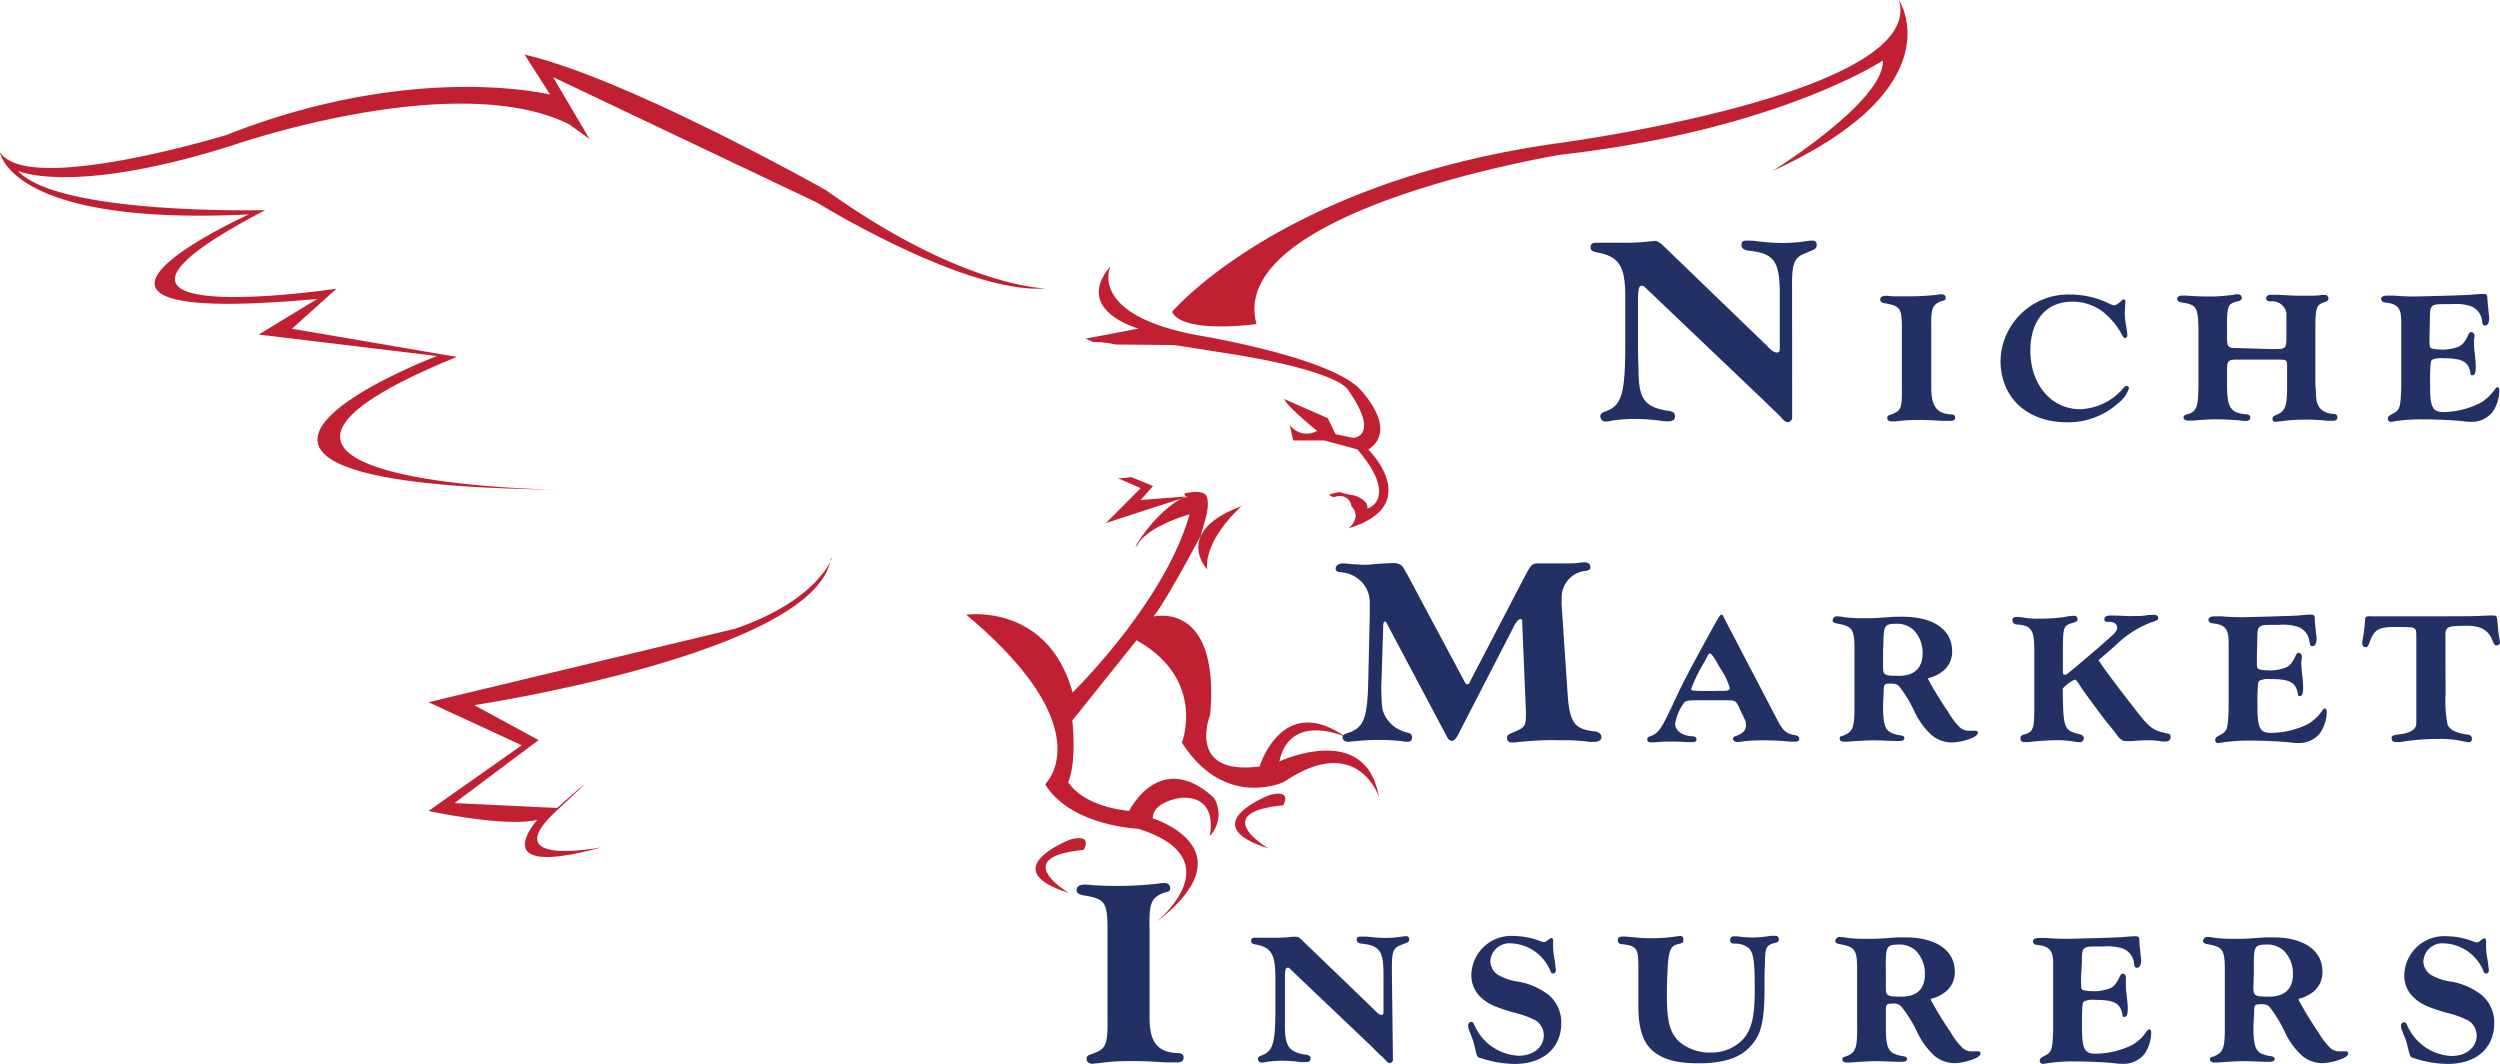<svg height="119.4" viewBox="0 0 280.54 119.4" width="280.54" xmlns="http://www.w3.org/2000/svg"><path d="m128 56.11 5.36-.42-9.25 3 3.89-3.91-2.55-1.12q.75 0 1.5-.12l2.44 1zm25.57-5.68c3.52-2.33-1.11-6.91-1.11-6.91-3.79-3.58-18.13-5.91-18.13-5.91-12.39-2.33-9.71-7.74-9.71-7.74-4.25 5 3.15 7 3.15 7l-5.95 1.13.83.37a11.93 11.93 0 0 1 2.55.29l6.6.06 6.93 1.09c12 2 12.58 4 12.58 4 3.61 5.16.56 5.33.56 5.33l-2-.42-.87-1.79-4.9-2.16c.37.91 3.7 3.58 3.7 3.58a2.32 2.32 0 0 1 -3.06-.67l.37 1.75h3.52l3.7 1c4.72 5.57 1.11 6.65 1.11 6.65.18-1-1.48-1.49-1.48-1.49a9.44 9.44 0 0 1 -1.63-.37l-1 .2-.16.15.48.24a1.61 1.61 0 0 1 .66-.14 1.25 1.25 0 0 1 1.34 1.19h.06c1.11 1.25-.37 2.42-.37 2.42 8.57-2.61 2.19-8.85 2.19-8.85zm-10 35c1.21-5.58 7.4-2.75 7.4-2.75-7.12-5-9.62 3.33-9.62 3.33-8.32 1.08-5.55-5.82-5.55-5.82 1.11-12.9-6.38-11-6.38-11 1-1.11 3.91-6.43 5.32-9.07l.09-.35c.3-1.13.94-2.74.63-3.92-.22-.86-1.59-.69-2.59-.46a1.28 1.28 0 0 1 .16.32c-3.89 1.83-6.57 7.24-5.27 5.24s5.73-3.24 5.73-3.24c-2.77 9.9-13.13 20-13.13 20-2.78-10.07-11.93-8.73-11.93-8.73 15.41 12.9 8.85 19.02 8.85 19.02 2.86 4.7 10.45 5 10.45 5 10.82 3.41 2 10.49 2 10.49 10.73-8.24-.37-11.65-.37-11.65 0-2 3.33-2.33 3.33-2.33 4.16-.09 3.05 4.32 3.05 4.32a3.53 3.53 0 0 0 .47-4.32c-6.08-5.51-9.5 1.49-9.5 1.49-5.46-.58-6.84-3.24-6.84-3.24 1-2.41.46-6.91.46-6.91l7.21-9c7.86 4.41 5.09 11.48 5.09 11.48 4.81 7.57 11.47 4.41 11.47 4.41 8.23-5.58 10.63 1.66 10.63 1.66-1.48-8.52-11.19-3.94-11.19-3.94zm-2.57-49.07c-3.51-12.81 34.13-19 34.13-19 24.33-2.75 36.16-10.57 36.16-10.57.19 4.58-12.39 12.4-12.39 12.4 20.67-9.45 14.19-19.19 14.19-19.19 3.15 10.57-38.19 16.06-38.19 16.06-31.08 4.33-43.38 18.94-43.38 18.94 1.29 2.53 9.48 1.36 9.48 1.36zm-23.67-4s-9.35-.08-24.61-11c0 0-22.29-12.57-33.85-15.23l2.87 4.49s-15.22-3.8-36.31 4.52c0 0-22.43 6.86-25.43 1.92 0 0 1 8.32 27.93 7 0 0-28.3 12.81 7.68 9.48l-6.57 4 20 2.41s-37.83 14.4 13.59 15c0 0-46.42-.58-11.37-14.9l-18.5-3.16 5-4.49s-34.78 5.16-8-8.82c0 0-23.21.58-27.75-4.41 0 0 6 2.83 24-2.83 0 0 25-8.74 37.83-2.41l2.31 1.66-4.09-6.94 29.6 14.07s16.64 10.28 25.62 9.65zm-24 30.29s-1.48 4.66-10.82 7.9l-34.42 8.25 10.46 4.83-10.46 7.37s8.51 1.86 12.21 1c0 0-6.1 6.74 7.22 3.08 0 0-12 2.33-5.09-4.08s.09-.33.09-.33l-11.52-.55 9.44-7.07-7.22-3.92s38.44-5.82 40.01-16.47zm46.14-5.91c-8 2.92-4 7.16-4 7.16-.35-3.44 3.9-7.15 3.9-7.15zm-19.34 37.46s-8.69 3.33-.18 6c0 0-6.85-4 1.66-4.83 0-.01 1.11-1.84-1.48-1.17zm22.38-5s-8.69 3.32-.18 6c0 0-6.85-4 1.66-4.83.01 0 1.11-1.83-1.48-1.16z" fill="#c02032"/><path d="m201.11 46.83a.52.52 0 0 1 -.51.54c-.19 0-.36-.12-.64-.42a12.9 12.9 0 0 0 -1-1l-1.48-1.44-12.81-12.2c-.25-.24-.25-.24-.41-.24-.39 0-.45.33-.45 2.25v3.54 1.5c0 .9.06 1.71.06 2.16 0 3.15.64 4.08 3 4.53.84.09 1.09.24 1.09.66s-.29.57-.74.57c-.22 0-.54 0-.83-.06a22.21 22.21 0 0 0 -2.79-.21 16.66 16.66 0 0 0 -2.8.21 3 3 0 0 1 -.61.09.61.61 0 0 1 -.61-.57c0-.27.13-.42.65-.6 1.76-.66 2.15-2 2.15-7.47v-4.89c.06-3.87-.61-5-3.21-5.46-.49-.09-.68-.24-.68-.57s.16-.51.61-.51h3.28a22.66 22.66 0 0 0 2.73-.15c.25 0 .48-.06.61-.06s.44.09.83.45l11.4 11c.16.15.32.3.45.45.45.45.73.63 1 .63s.32-.18.32-.48v-6.08c0-3.69-.64-4.56-3.43-4.86-.61-.09-.87-.27-.87-.66s.19-.48.64-.48c.26 0 .61 0 1 .06a27.37 27.37 0 0 0 2.89.21 18.36 18.36 0 0 0 2.56-.18 5.55 5.55 0 0 1 .87-.09q.48 0 .48.45c0 .45-.06.48-1.35 1s-1.44 1.29-1.41 4.11zm15.61-3.33c0 2 .57 2.89 2.14 3 .4 0 .54.1.54.35s-.16.38-.52.38h-.88c-1.32-.08-1.79-.1-2.56-.1a18.46 18.46 0 0 0 -2.74.16c-.18 0-.36 0-.47 0-.27 0-.45-.15-.45-.38s.11-.3.45-.4c1.12-.42 1.21-.65 1.19-3.07v-6.56c0-2.24-.16-2.52-1.8-2.83-.45-.07-.63-.19-.63-.44s.25-.42.61-.42a7.4 7.4 0 0 1 .78.06h1.35a28.12 28.12 0 0 0 3.6-.17 3.75 3.75 0 0 1 .54-.06c.29 0 .47.15.47.4s-.07.27-.52.38c-1 .42-1.14.82-1.1 3zm21.71-8.38a11.4 11.4 0 0 0 .16 1.51 5.65 5.65 0 0 1 .13 1c0 .16-.11.31-.24.31s-.25-.12-.45-.54a8.54 8.54 0 0 0 -2.03-2.4 5.7 5.7 0 0 0 -3.44-1.15c-2.92 0-4.72 2.08-4.72 5.5 0 3.8 2.36 6.57 5.58 6.57a6.66 6.66 0 0 0 4.6-2.08c.45-.52.48-.54.63-.54a.27.27 0 0 1 .25.29 3.54 3.54 0 0 1 -1.24 1.68 8.4 8.4 0 0 1 -5.7 2.12c-4.48 0-7.47-2.77-7.47-6.93a7.62 7.62 0 0 1 7.89-7.41 9.88 9.88 0 0 1 4.27 1 1.63 1.63 0 0 0 .61.21c.16 0 .36-.13.65-.38s.32-.3.41-.3.18.13.18.26zm16.57 4.05c1.55 0 1.57 0 1.57-1.49v-.8c0-.73 0-.88 0-1.74a1.6 1.6 0 0 0 -1.77-1.32c-.34 0-.5-.13-.5-.34s.18-.4.48-.4.4 0 .67 0 2 .11 2.74.11 2.09 0 2.27-.09h.43a.37.37 0 0 1 .4.38c0 .21-.13.34-.47.44-.87.27-1 .61-1 2.94v6.14c0 .15 0 .15.07 1.16 0 1.51.63 2.2 2 2.3.29 0 .4.15.4.38s-.16.38-.49.38h-.54a23.55 23.55 0 0 0 -2.66-.13 18.36 18.36 0 0 0 -2.54.17l-.67.08c-.25 0-.38-.12-.38-.33s.11-.32.45-.46c1-.42 1.21-.95 1.19-3.49v-1.56c0-.73 0-.86-.11-1s-.25-.15-1.46-.15h-4c-1.1 0-1.19.13-1.17 1.43v1.22c0 2.71.32 3.3 2.07 3.49.38 0 .54.14.54.37s-.2.38-.52.38a5.46 5.46 0 0 1 -.65-.06c-.52-.06-1.87-.13-2.79-.13-.6 0-1.95.09-2.42.15h-.54c-.34 0-.57-.12-.57-.33s.12-.28.34-.36c1.15-.29 1.33-.78 1.33-3.63v-6c-.05-2.43-.23-2.7-1.91-2.94-.32-.06-.48-.18-.48-.39s.21-.38.54-.38h.52c.65.06 1.53.1 2.38.1a17.81 17.81 0 0 0 2.84-.19 3.45 3.45 0 0 1 .51-.06.43.43 0 0 1 .47.4c0 .21-.13.32-.49.4-1.08.25-1.19.5-1.17 3v1c0 1.13.11 1.26 1.17 1.24zm17.63-1.6c0 1.31 0 1.31.12 1.45s.65.21 1.52.21a5.07 5.07 0 0 0 1.62-.33c.43-.19.72-.53 1.08-1.3.11-.24.2-.34.36-.34a.4.4 0 0 1 .34.44c0 .08 0 .27-.05.46a2.43 2.43 0 0 0 0 .36 7.75 7.75 0 0 0 .07 1 15.49 15.49 0 0 1 .13 1.59c0 .7-.09 1-.36 1s-.15 0-.31-.59c-.29-1-1-1.32-3-1.32a2.48 2.48 0 0 0 -1.19.16c-.2.13-.2.17-.27 1.6v1.22c0 2.52.27 3.06 1.53 3.06a9.48 9.48 0 0 0 4.16-1.05 5.15 5.15 0 0 0 1.6-1.53c.11-.14.2-.21.29-.21s.2.15.2.36a4.45 4.45 0 0 1 -.74 2.39 3 3 0 0 1 -2.32 1.14c-.2 0-.56 0-1-.07-1.05-.12-3-.21-4.54-.21a19.79 19.79 0 0 0 -3 .19 5.1 5.1 0 0 1 -.56.09.34.34 0 0 1 -.36-.34c0-.23.11-.34.51-.55.86-.46.9-.63 1-2.85v-7.52c0-1.55-.43-2-1.87-2.14a.44.44 0 0 1 -.4-.4c0-.23.27-.37.67-.37h.74c1 .08 1.67.1 2.25.1.92 0 6-.15 6.39-.19.6-.06 1.21-.1 1.39-.1.38 0 .49.08.49.44a12.64 12.64 0 0 0 .12 1.26c0 .36.09.75.09 1 0 .53-.18.84-.45.84s-.3-.1-.36-.61a2 2 0 0 0 -1.31-1.57 5.66 5.66 0 0 0 -2.11-.21c-1.62 0-1.84 0-2.11.19s-.32.48-.32 1.7zm-96.7 40.58c.25 3 .8 3.69 3.08 3.93.42.06.7.3.7.63s-.32.54-.8.54h-.54a20.6 20.6 0 0 0 -3.18-.18 35.63 35.63 0 0 0 -5.14.24 2.43 2.43 0 0 1 -.45 0 .45.45 0 0 1 -.48-.48c0-.36.06-.39 1.06-.81s1.06-.75 1.06-2l-.42-10c0-.48 0-.54-.22-.54s-.49.3-.9 1.17l-6.14 11.91c-.22.39-.41.57-.64.57s-.41-.15-.61-.57l-6.61-12.45c-.16-.33-.19-.36-.29-.36s-.19.09-.19.51l-.22 6.96v.12c.06 2.1.09 2.28.35 2.85a3.7 3.7 0 0 0 2.53 2c.45.12.58.24.58.57a.46.46 0 0 1 -.51.48c-.1 0-.35 0-.58-.06a22.29 22.29 0 0 0 -2.66-.15 26 26 0 0 0 -2.7.15c-.29 0-.55.06-.71.06-.38 0-.64-.21-.64-.48s.13-.33.42-.45c1.86-.57 2.28-1.47 2.44-5.07l.19-8.16v-.6c0-.36 0-.69 0-.87a3.36 3.36 0 0 0 -1-2.4 3.6 3.6 0 0 0 -2.34-1c-.36-.06-.49-.18-.49-.42s.29-.57.81-.57a8.42 8.42 0 0 1 1 .09c.45 0 .87.06 1.26.06s.8 0 1.51-.09c.89-.06 1.54-.09 1.89-.09a1.39 1.39 0 0 1 1 .33c.06.09.22.33.48.78l6.32 11.82c.32.63.36.66.52.66s.19-.06.32-.36l6.16-11.82c.68-1.29.8-1.38 1.51-1.38h.84s1.25 0 2.37 0c.42 0 .93 0 1.29-.06s.51-.06.67-.06c.39 0 .64.21.64.51s-.13.36-.48.45a2.92 2.92 0 0 0 -2 1 3 3 0 0 0 -.74 2.16 5.1 5.1 0 0 0 0 .81zm23.41 2.44c.72 1.4 1.06 1.72 2 1.89.4.06.56.19.56.42s-.18.33-.45.33h-.54a26.45 26.45 0 0 0 -3-.15 18.87 18.87 0 0 0 -2.27.11 4.51 4.51 0 0 1 -.7.08c-.24 0-.47-.17-.47-.36s.09-.25.41-.35c.69-.25 1.05-.63 1.05-1.14s0-.37-.69-1.84c-.45-1-.45-1-1.73-1h-2.41c-1.73 0-1.91 0-2.18.36a5.54 5.54 0 0 0 -.94 2.28c0 .72.69 1.28 1.75 1.39.49 0 .65.13.65.36s-.18.31-.49.31h-.63q-.57-.06-1.71-.06a13.66 13.66 0 0 0 -1.8.08h-.54a.32.32 0 0 1 -.36-.33c0-.17.07-.26.29-.34.95-.34 1.22-.69 2.57-3.57s1.68-3.48 4.45-8.54c.65-1.18.87-1.54 1-1.54s.16 0 .34.42zm-5.82-3.07c.4 0 .58-.1.58-.33a6.82 6.82 0 0 0 -.94-2l-.59-1c-.31-.57-.56-.86-.69-.86s-.12 0-.61.94a17.56 17.56 0 0 0 -1.48 3c0 .23 0 .25 1.37.27h.9zm17.79 1.6c0 2.58.27 3.06 1.71 3.36.54.08.68.14.68.35s-.18.32-.52.32h-.56c-.39 0-1.6-.07-2.45-.07-.65 0-2.18.09-2.81.15h-.45c-.29 0-.47-.14-.47-.35s.06-.23.31-.3c1.21-.44 1.37-.9 1.35-3.65v-6.07c0-2.29-.23-2.58-2-2.9-.32-.06-.45-.17-.45-.38a.48.48 0 0 1 .51-.42 4 4 0 0 1 .72.09 16.48 16.48 0 0 0 2.36.12c1 0 1.26 0 3.31-.16h1c3.42 0 5.51 1.47 5.51 3.85a2.77 2.77 0 0 1 -1.06 2.27 4.21 4.21 0 0 1 -1.46.73c-.14 0-.18.08-.18.15a41.14 41.14 0 0 0 2.25 3.67 7.82 7.82 0 0 0 1.34 1.76 1.5 1.5 0 0 0 1 .36h.45a1.32 1.32 0 0 1 .27 0c.18 0 .27.08.27.25s-.22.4-.76.61a6.72 6.72 0 0 1 -2.09.46 3.57 3.57 0 0 1 -2.32-.82 8.38 8.38 0 0 1 -2-2.79 14.22 14.22 0 0 0 -1.6-2.62c-.24-.3-.49-.38-1-.38-.72 0-.79.08-.79.88zm0-4.37c0 1 .09 1.09 1.78 1.09s2.65-.86 2.65-2.48a3.56 3.56 0 0 0 -1.08-2.73 2.75 2.75 0 0 0 -2-.63c-.61 0-.92.11-1.05.32s-.23.42-.25 1.41-.05 1.15-.05 1.28zm20.18 3.82c.07 3.07.25 3.44 1.73 3.78.43.1.61.23.61.48a.44.44 0 0 1 -.45.46 6.12 6.12 0 0 1 -.81-.1 11.09 11.09 0 0 0 -1.82-.13c-.76 0-2.34.11-3.1.21-.2 0-.41 0-.52 0-.27 0-.4-.15-.4-.42a.38.38 0 0 1 .31-.4c1.17-.32 1.26-.57 1.24-3.57v-6.02c0-2.08-.32-2.65-1.8-2.77-.45 0-.65-.19-.65-.48s.18-.38.47-.38a5.11 5.11 0 0 1 .81.08 8.72 8.72 0 0 0 1.66.11 19.8 19.8 0 0 0 2.7-.15 8 8 0 0 1 1.26-.17.36.36 0 0 1 .4.36c0 .25-.13.33-.56.44-1 .31-1.06.46-1.08 2.81v2.4c0 .54 0 .61.2.61s.18 0 .74-.47l.37-.29 2.3-1.96c.36-.3.36-.3 1.8-1.58.5-.44.68-.71.68-1a.62.62 0 0 0 -.43-.57 1.66 1.66 0 0 0 -.67-.06c-.23 0-.34-.11-.34-.32s.2-.4.67-.4.65 0 1.82.06a3.84 3.84 0 0 0 .63 0c.57 0 1.17 0 1.53-.07s.79-.06 1-.06.4.13.4.34-.09.29-.85.52a11.7 11.7 0 0 0 -4 2.62l-1.85 1.6c.63 1 1.85 2.6 4.34 5.82 1.48 1.87 1.78 2.05 3.44 2.43.27.06.31.13.31.4s-.22.48-.56.48h-.34a9.35 9.35 0 0 0 -1.66-.14 16.35 16.35 0 0 0 -1.82.1h-.58c-.43 0-.68-.16-1.11-.75-.06-.11-.44-.57-1-1.26-.75-.93-2.75-3.66-3.13-4.26s-.45-.63-.56-.63a3.91 3.91 0 0 0 -1.35 1zm21.77-5c0 1.31 0 1.31.12 1.45s.65.21 1.52.21a5.07 5.07 0 0 0 1.62-.33c.43-.19.72-.53 1.08-1.3.11-.24.2-.34.36-.34a.4.4 0 0 1 .34.44 3.85 3.85 0 0 1 -.05.46 2.43 2.43 0 0 0 0 .36 7.75 7.75 0 0 0 .07 1 15.49 15.49 0 0 1 .13 1.59c0 .69-.09 1-.36 1s-.15 0-.31-.59c-.29-1-1-1.32-3-1.32a2.5 2.5 0 0 0 -1.19.16c-.2.13-.2.17-.27 1.6v1.22c0 2.52.27 3.06 1.53 3.06a9.48 9.48 0 0 0 4.16-1 5 5 0 0 0 1.6-1.53c.11-.15.2-.21.29-.21s.2.15.2.36a4.36 4.36 0 0 1 -.74 2.39 3 3 0 0 1 -2.32 1.13c-.2 0-.56 0-1-.06-1.06-.12-3-.21-4.54-.21a19.84 19.84 0 0 0 -3 .19 4.59 4.59 0 0 1 -.56.08.33.33 0 0 1 -.36-.33c0-.23.11-.34.51-.55.86-.46.9-.63 1-2.85v-7.57c0-1.55-.43-2-1.87-2.14a.44.44 0 0 1 -.4-.4c0-.23.27-.38.67-.38h.75c1 .08 1.66.1 2.24.1.93 0 6-.15 6.39-.19.6-.06 1.21-.1 1.39-.1.38 0 .5.08.5.44a9.9 9.9 0 0 0 .11 1.26c0 .35.09.75.09 1 0 .53-.18.84-.45.84s-.29-.1-.36-.61a2 2 0 0 0 -1.31-1.57 5.66 5.66 0 0 0 -2.11-.21c-1.62 0-1.84 0-2.11.19s-.32.48-.32 1.7zm21.17 4.43a13.37 13.37 0 0 0 .22 3.28c.23.63 1 1 2.36 1.17a.42.42 0 0 1 .38.44.36.36 0 0 1 -.36.4 2.18 2.18 0 0 1 -.42-.06 11.87 11.87 0 0 0 -3-.31 26.37 26.37 0 0 0 -4.27.35h-.47c-.31 0-.49-.14-.49-.42s.06-.35 1-.46c1.15-.16 1.73-.56 1.77-1.19v-.61-1.14-7.3c0-1.35 0-1.41-.16-1.58s-.36-.21-2.13-.21c-2 0-2.43.25-3 1.83-.11.33-.22.44-.42.44s-.36-.17-.36-.46a3.5 3.5 0 0 1 .09-.63 17.26 17.26 0 0 0 .22-1.87c0-.4.09-.51.38-.51a1.29 1.29 0 0 1 .3 0h1.14 3 2.57c3.82 0 4.74 0 6.51-.09a3 3 0 0 1 .39 0c.51 0 .51 0 .6 1s.12 1.16.16 1.39a4.35 4.35 0 0 1 .09.6.33.33 0 0 1 -.34.36c-.27 0-.27 0-.65-.9a2.32 2.32 0 0 0 -1.19-1.07 4.49 4.49 0 0 0 -1.55-.23c-1.55 0-2.07.08-2.25.38s-.11.31-.13 1.49zm-145.43 35.91c-.07 2.91.8 4.14 3.05 4.26.57 0 .77.15.77.51s-.23.54-.74.54h-1.25c-1.9-.12-2.57-.15-3.66-.15a25.09 25.09 0 0 0 -3.92.24c-.26 0-.51.06-.68.06-.38 0-.64-.21-.64-.54s.16-.42.64-.57c1.61-.6 1.74-.93 1.71-4.38v-9.39c0-3.21-.23-3.6-2.57-4-.64-.09-.9-.27-.9-.63s.35-.6.87-.6a10.47 10.47 0 0 1 1.12.09c.48 0 1 .06 1.93.06a41.56 41.56 0 0 0 5.13-.24 5.15 5.15 0 0 1 .77-.09c.42 0 .68.21.68.57s-.1.39-.74.54c-1.45.6-1.64 1.17-1.57 4.35zm27.31 5a.37.37 0 0 1 -.36.38c-.14 0-.25-.09-.45-.3a7 7 0 0 0 -.7-.67l-1-1-9-8.56c-.18-.17-.18-.17-.29-.17-.27 0-.32.23-.32 1.57v2.48 1 1.51c0 2.21.45 2.86 2.12 3.17.58.06.76.17.76.46s-.2.4-.52.4c-.15 0-.38 0-.58 0a16.86 16.86 0 0 0 -2-.15 11.87 11.87 0 0 0 -1.95.15 2.26 2.26 0 0 1 -.43.06.42.42 0 0 1 -.43-.4c0-.18.09-.29.45-.42 1.24-.46 1.51-1.4 1.51-5.22v-3.4c0-2.7-.43-3.5-2.25-3.82-.34-.06-.47-.16-.47-.4s.11-.35.43-.35h2.29a14.47 14.47 0 0 0 1.91-.11h.43c.2 0 .31.06.58.32l8 7.7c.11.11.22.21.31.32.32.31.52.44.68.44s.22-.13.22-.34v-4.26c0-2.58-.45-3.19-2.4-3.4-.43-.06-.61-.19-.61-.46s.14-.34.45-.34.43 0 .7 0a18.17 18.17 0 0 0 2 .15 12.11 12.11 0 0 0 1.8-.13 4 4 0 0 1 .61-.06.29.29 0 0 1 .33.32c0 .31 0 .33-.94.67s-1 .9-1 2.87zm8.53-3.36a1.48 1.48 0 0 1 -.09-.46.39.39 0 0 1 .34-.42c.14 0 .23.08.34.31a5.71 5.71 0 0 0 5 3.49c1.66 0 2.81-1 2.81-2.29a2 2 0 0 0 -.93-1.68 10.75 10.75 0 0 0 -2.54-.9c-2.11-.63-2.9-1-3.66-1.75a3.39 3.39 0 0 1 -1-2.56 4.48 4.48 0 0 1 4.76-4.26 8.66 8.66 0 0 1 3.11.63.74.74 0 0 0 .27.06.66.66 0 0 0 .42-.21c.25-.19.36-.25.45-.25s.16.11.16.29a.89.89 0 0 1 0 .19v.26a8.2 8.2 0 0 0 .18 1.73c.13 1.07.13 1.07.13 1.17a.32.32 0 0 1 -.29.34c-.18 0-.27-.09-.36-.38a5 5 0 0 0 -4.36-3 2.14 2.14 0 0 0 -2.34 2 1.87 1.87 0 0 0 .79 1.49 6 6 0 0 0 2.31.8 7.65 7.65 0 0 1 3.49 1.54 4 4 0 0 1 1.37 3.12c0 2.8-2.05 4.58-5.24 4.58a12.31 12.31 0 0 1 -3.71-.63c-.49-.13-.49-.13-.72-1.09a8.39 8.39 0 0 0 -.27-1zm19-7.43c0-1.7-.27-2-1.84-2.17-.31 0-.45-.19-.45-.46s.16-.4.59-.4c.22 0 .22 0 1.64.13a13.68 13.68 0 0 0 1.39.06 18.08 18.08 0 0 0 2.9-.19 3 3 0 0 1 .49-.06c.23 0 .34.13.34.44s0 .34-.67.5-.86.61-1 1.56c-.09.61-.18 2.56-.18 4.14 0 2.87.31 4.11 1.26 5.1a5.16 5.16 0 0 0 3.71 1.34 4.83 4.83 0 0 0 3.7-1.62c.9-1.17 1.19-2.52 1.19-5.54 0-3.25-.15-4.16-.78-4.64a2.44 2.44 0 0 0 -1.46-.42c-.39 0-.52-.13-.52-.38s.13-.42.36-.44h.43a12 12 0 0 0 1.77.13 11.58 11.58 0 0 0 2-.19h.45c.29 0 .45.13.45.38s-.07.33-.36.4c-1 .23-1.17.52-1.19 1.91 0 .19 0 .33-.05 1.53v1.49c0 4.14-.41 5.61-1.89 7-1.12 1.07-2.92 1.6-5.53 1.6-2.36 0-3.95-.42-5.06-1.34s-1.68-2.46-1.68-5.06v-2.5-2.35zm27.78 7c0 2.58.27 3.06 1.71 3.36.54.08.67.14.67.35s-.18.32-.52.32h-.56c-.38 0-1.59-.07-2.45-.07-.65 0-2.18.09-2.81.15h-.45c-.29 0-.47-.14-.47-.35s.07-.23.31-.3c1.22-.44 1.38-.9 1.35-3.65v-6.09c0-2.29-.22-2.58-2-2.9-.31-.06-.45-.17-.45-.38a.49.49 0 0 1 .52-.42 4 4 0 0 1 .72.09 16.38 16.38 0 0 0 2.36.12c1 0 1.26 0 3.3-.16h1c3.42 0 5.51 1.47 5.51 3.85a2.77 2.77 0 0 1 -1.06 2.27 4 4 0 0 1 -1.46.73c-.13 0-.18.08-.18.15a41.14 41.14 0 0 0 2.25 3.67 7.68 7.68 0 0 0 1.35 1.76 1.47 1.47 0 0 0 1 .36h.45a1.37 1.37 0 0 1 .27 0c.18 0 .27.08.27.25s-.22.4-.76.61a6.61 6.61 0 0 1 -2.09.46 3.59 3.59 0 0 1 -2.32-.82 8.53 8.53 0 0 1 -2-2.79 14.39 14.39 0 0 0 -1.68-2.69 1.13 1.13 0 0 0 -1-.38c-.72 0-.78.08-.78.88zm0-4.37c0 1 .09 1.09 1.77 1.09s2.61-.84 2.61-2.48a3.59 3.59 0 0 0 -1.07-2.73 2.76 2.76 0 0 0 -2-.63c-.61 0-.93.11-1.06.32s-.23.42-.25 1.41 0 1.15 0 1.28zm21.91-1.18c0 1.31 0 1.31.11 1.45s.65.21 1.53.21a5.18 5.18 0 0 0 1.62-.33c.42-.19.71-.53 1.07-1.3.12-.24.21-.34.36-.34a.4.4 0 0 1 .34.44v.46a1.63 1.63 0 0 0 0 .36c0 .27 0 .61.07 1 .11 1 .14 1.32.14 1.59 0 .69-.09 1-.36 1s-.16 0-.32-.59c-.29-1-1-1.32-3-1.32a2.53 2.53 0 0 0 -1.2.16c-.2.13-.2.17-.26 1.6v1.22c0 2.52.26 3.06 1.52 3.06a9.48 9.48 0 0 0 4.16-1 5 5 0 0 0 1.6-1.53c.11-.15.2-.21.29-.21s.2.15.2.36a4.36 4.36 0 0 1 -.74 2.39 3 3 0 0 1 -2.31 1.13c-.21 0-.57 0-1-.06-1.06-.12-3-.21-4.54-.21a19.84 19.84 0 0 0 -3 .19 4.59 4.59 0 0 1 -.56.08.34.34 0 0 1 -.36-.33c0-.23.11-.34.51-.55.86-.46.9-.63 1-2.85v-7.48c0-1.55-.43-2-1.86-2.14a.44.44 0 0 1 -.41-.4c0-.23.27-.38.68-.38h.74c1 .08 1.66.1 2.25.1.92 0 6-.15 6.38-.19.61-.06 1.21-.1 1.39-.1.38 0 .5.08.5.44a9.9 9.9 0 0 0 .11 1.26c0 .35.09.75.09 1 0 .53-.18.84-.45.84s-.29-.1-.36-.61a2 2 0 0 0 -1.3-1.57 5.76 5.76 0 0 0 -2.12-.21c-1.62 0-1.84 0-2.11.19s-.31.48-.31 1.7zm19.34 5.55c0 2.58.27 3.06 1.71 3.36.54.08.67.14.67.35s-.18.32-.51.32h-.56c-.39 0-1.6-.07-2.45-.07-.66 0-2.19.09-2.81.15h-.45c-.3 0-.48-.14-.48-.35s.07-.23.32-.3c1.21-.44 1.37-.9 1.35-3.65v-6.09c0-2.29-.23-2.58-2-2.9-.31-.06-.44-.17-.44-.38a.48.48 0 0 1 .51-.42 4 4 0 0 1 .72.09 16.48 16.48 0 0 0 2.36.12c1 0 1.26 0 3.31-.16h1c3.41 0 5.5 1.47 5.5 3.85a2.79 2.79 0 0 1 -1.05 2.27 4.21 4.21 0 0 1 -1.46.73c-.14 0-.18.08-.18.15a40.19 40.19 0 0 0 2.24 3.67 8 8 0 0 0 1.35 1.76 1.48 1.48 0 0 0 1 .36h.45a1.32 1.32 0 0 1 .27 0c.18 0 .27.08.27.25s-.23.4-.77.61a6.61 6.61 0 0 1 -2.09.46 3.56 3.56 0 0 1 -2.31-.82 8.38 8.38 0 0 1 -2-2.79 14.82 14.82 0 0 0 -1.6-2.62c-.24-.3-.49-.38-1-.38-.72 0-.79.08-.79.88zm0-4.37c0 1 .09 1.09 1.78 1.09s2.65-.86 2.65-2.48a3.56 3.56 0 0 0 -1.08-2.73 2.75 2.75 0 0 0 -2-.63c-.61 0-.92.11-1.06.32s-.22.42-.24 1.41 0 1.15 0 1.28zm16.65 4.83a1.24 1.24 0 0 1 -.09-.46.39.39 0 0 1 .34-.42c.13 0 .22.08.34.31a5.71 5.71 0 0 0 5 3.49c1.67 0 2.81-1 2.81-2.29a2 2 0 0 0 -.92-1.68 10.75 10.75 0 0 0 -2.54-.9c-2.11-.63-2.9-1-3.66-1.75a3.35 3.35 0 0 1 -1-2.56 4.48 4.48 0 0 1 4.76-4.26 8.57 8.57 0 0 1 3.1.63.74.74 0 0 0 .27.06.66.66 0 0 0 .43-.21c.25-.19.36-.25.45-.25s.16.11.16.29a.61.61 0 0 1 0 .19v.23a8.2 8.2 0 0 0 .18 1.73c.14 1.07.14 1.07.14 1.17a.32.32 0 0 1 -.29.34c-.18 0-.27-.09-.36-.38a5 5 0 0 0 -4.36-3 2.14 2.14 0 0 0 -2.34 2 1.86 1.86 0 0 0 .78 1.49 6 6 0 0 0 2.32.8 7.6 7.6 0 0 1 3.48 1.54 4 4 0 0 1 1.37 3.12c0 2.8-2 4.58-5.23 4.58a12.26 12.26 0 0 1 -3.71-.63c-.49-.13-.49-.13-.72-1.09-.11-.46-.23-.93-.27-1z" fill="#223064"/></svg>